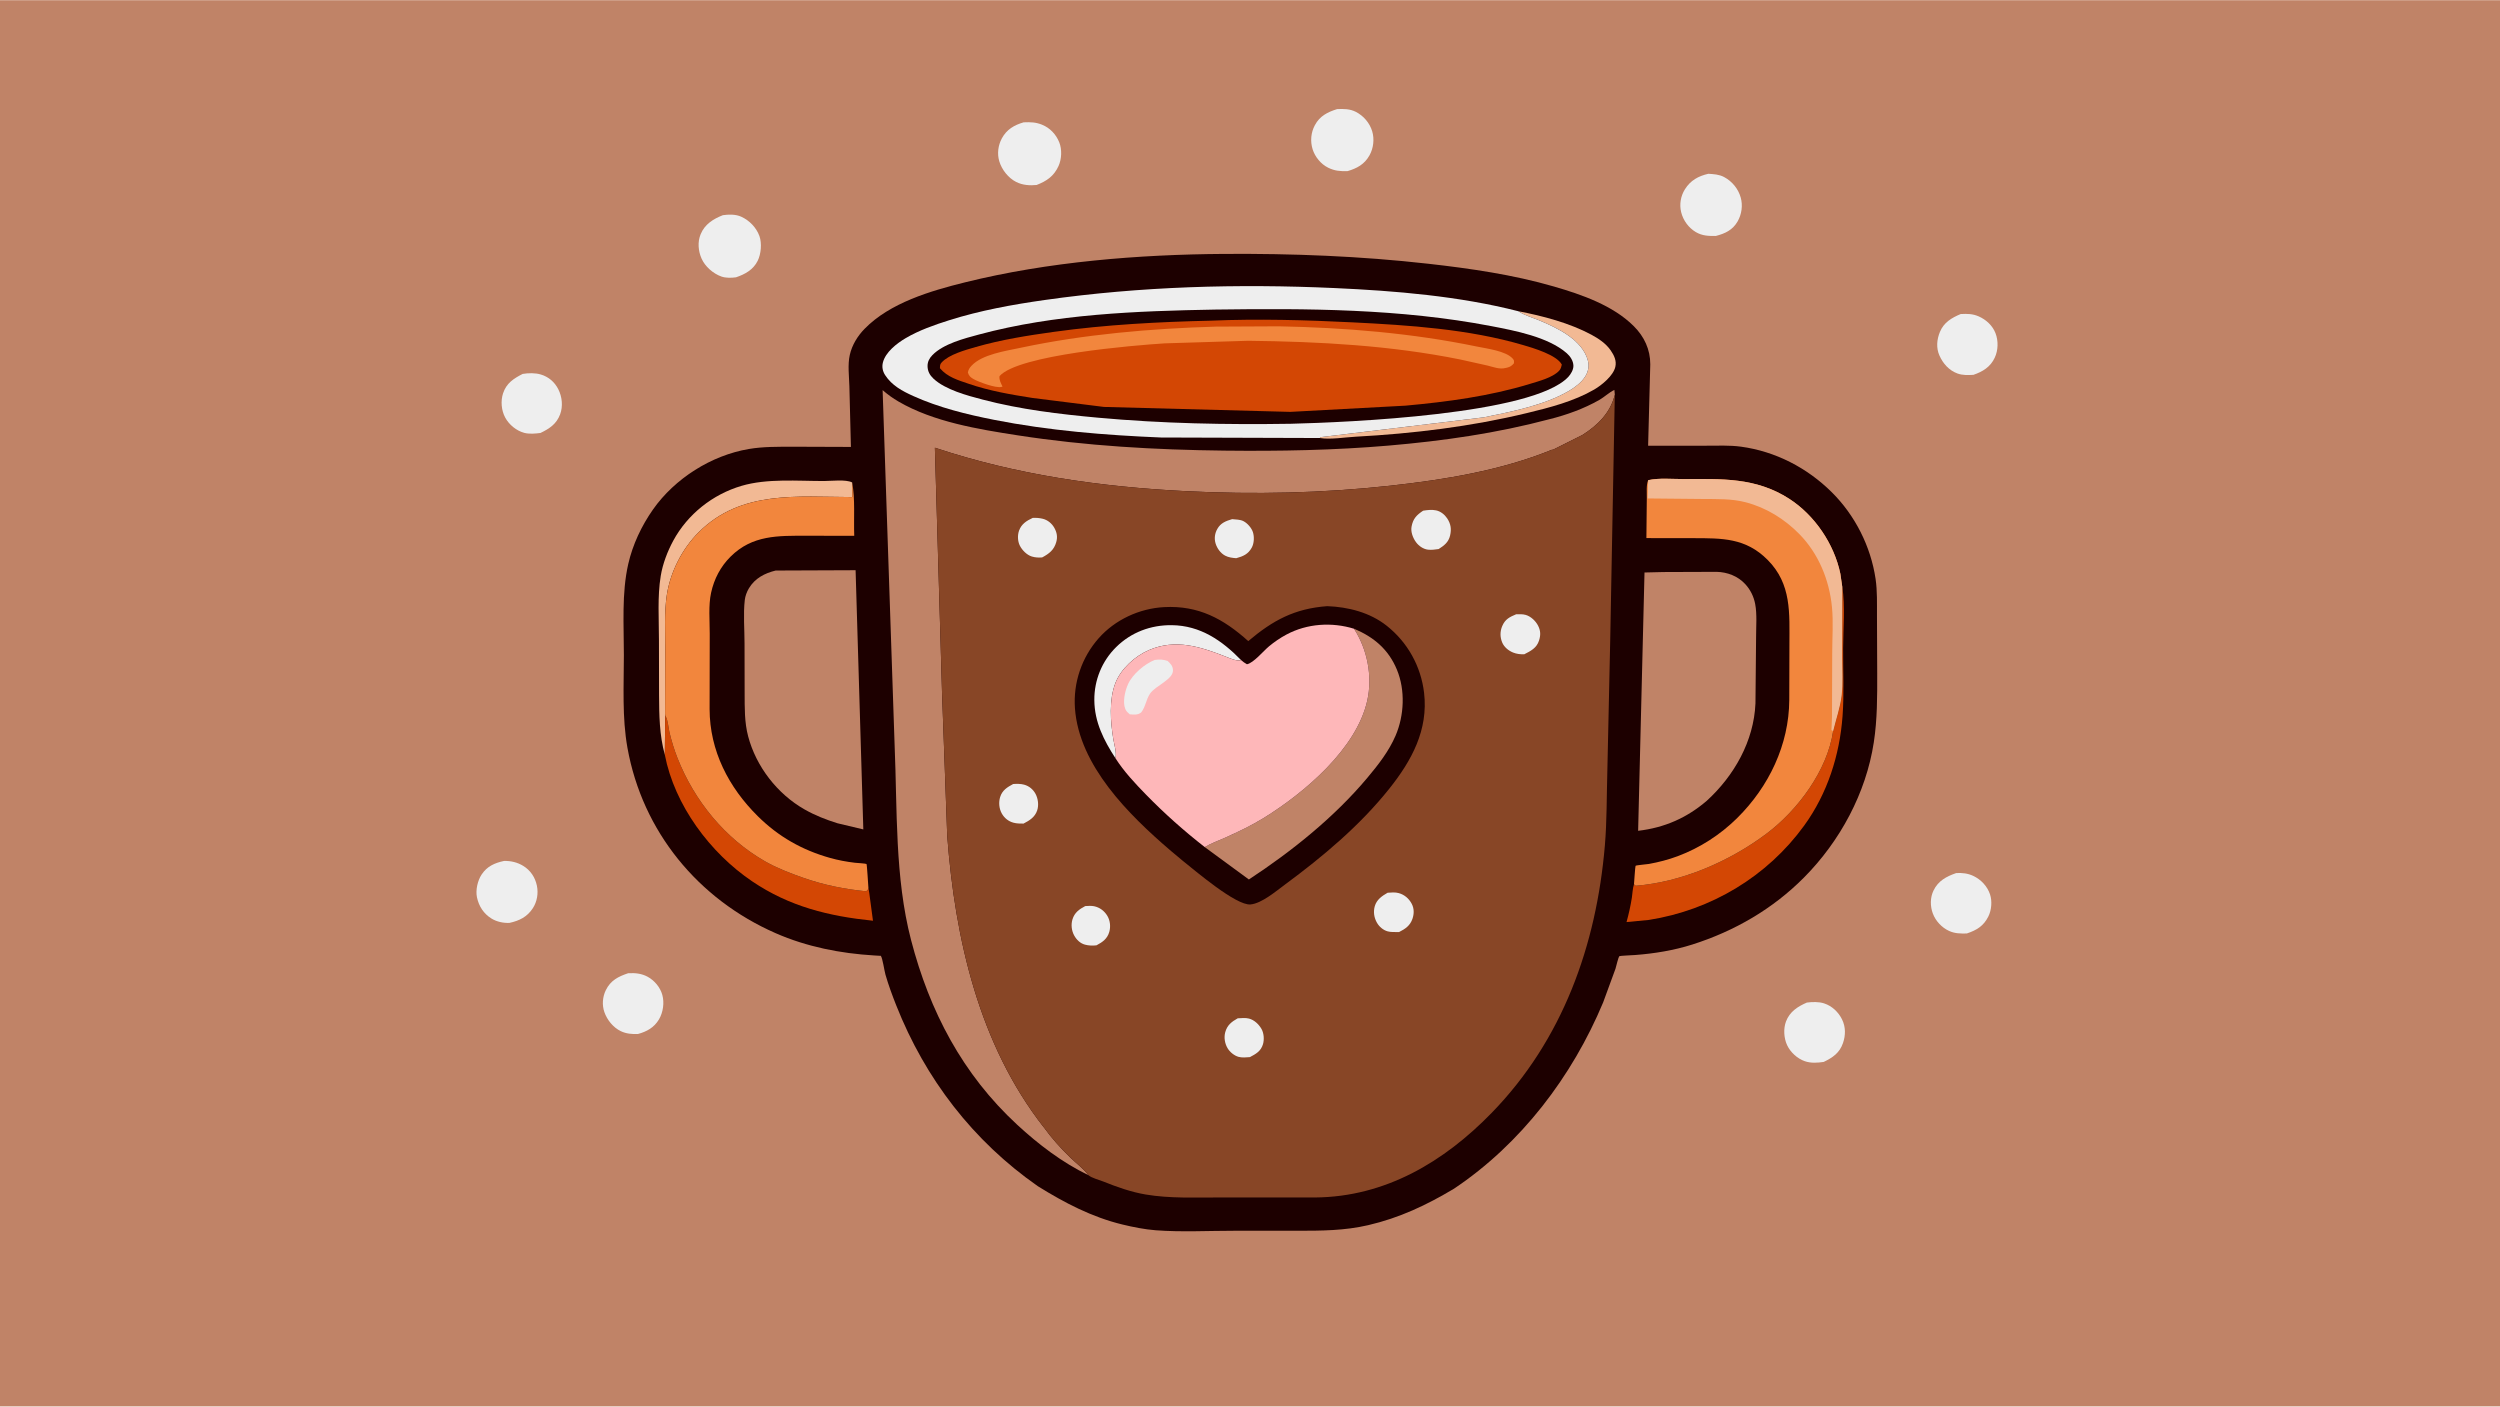 <svg version="1.1" xmlns="http://www.w3.org/2000/svg" style="display: block;" viewBox="0 0 2048 1152" width="1820" height="1024">
<path transform="translate(0,0)" fill="rgb(192,131,103)" d="M -0 -0 L 2048 0 L 2048 1152 L -0 1152 L -0 -0 z"/>
<path transform="translate(0,0)" fill="rgb(238,238,238)" d="M 1602.54 715.07 C 1607.42 714.811 1611.97 715.292 1616.45 717.373 C 1622.81 720.322 1628.08 725.929 1630.27 732.637 C 1632.07 738.146 1631.45 745.453 1628.86 750.633 C 1624.92 758.49 1619.34 761.843 1611.18 764.576 C 1605.99 764.669 1601.5 764.666 1596.7 762.483 C 1590.74 759.769 1585.66 754.343 1583.38 748.215 C 1581.14 742.232 1581.13 735.226 1583.91 729.438 C 1587.75 721.404 1594.47 717.872 1602.54 715.07 z"/>
<path transform="translate(0,0)" fill="rgb(238,238,238)" d="M 428.179 306.171 C 432.926 305.381 438.498 305.274 443.125 306.672 C 449.525 308.605 454.42 312.868 457.401 318.819 C 460.511 325.026 461.292 332.628 458.871 339.228 C 455.96 347.163 450.055 351.055 442.769 354.541 C 438.614 355.1 433.552 355.555 429.478 354.459 C 423.035 352.724 417.085 347.836 413.907 342.017 C 410.718 336.178 410.021 328.335 412.119 322.037 C 414.893 313.713 420.786 309.953 428.179 306.171 z"/>
<path transform="translate(0,0)" fill="rgb(238,238,238)" d="M 514.576 797.133 C 520.285 796.819 525.548 797.281 530.658 800.085 C 536.221 803.137 540.817 808.677 542.547 814.814 C 544.379 821.313 543.226 829.247 539.787 835.022 C 535.84 841.647 529.813 844.971 522.609 846.91 C 517.727 847.102 513.063 846.741 508.585 844.597 C 502.366 841.619 497.364 835.441 495.105 828.984 C 493.071 823.171 493.597 816.465 496.301 810.97 C 500.235 802.975 506.498 799.848 514.576 797.133 z"/>
<path transform="translate(0,0)" fill="rgb(238,238,238)" d="M 1606.19 257.128 C 1611.5 256.832 1615.99 256.874 1620.94 259.037 C 1626.97 261.677 1632.34 266.583 1634.72 272.819 C 1637.14 279.139 1636.95 286.779 1634.07 292.924 C 1630.51 300.54 1624.21 304.315 1616.6 306.932 C 1612.2 307.156 1607.71 307.36 1603.5 305.805 C 1596.63 303.268 1591.74 297.721 1588.81 291.163 C 1585.99 284.842 1586.61 278.022 1589.19 271.75 C 1592.39 263.979 1598.79 260.216 1606.19 257.128 z"/>
<path transform="translate(0,0)" fill="rgb(238,238,238)" d="M 1480.18 821.155 C 1484.78 820.598 1489.99 820.403 1494.41 821.865 C 1500.81 823.982 1505.99 828.907 1508.97 834.9 C 1512.04 841.069 1511.99 847.884 1509.79 854.299 C 1507.02 862.385 1501.4 866.213 1493.99 869.79 C 1488.76 870.551 1483.52 870.951 1478.44 869.176 C 1472.38 867.062 1466.75 861.915 1464.03 856.11 C 1461.33 850.361 1460.84 842.562 1463.1 836.619 C 1466.17 828.58 1472.64 824.446 1480.18 821.155 z"/>
<path transform="translate(0,0)" fill="rgb(238,238,238)" d="M 412.879 705.146 C 418.47 704.993 423.903 706.286 428.671 709.218 C 434.607 712.869 438.417 718.616 439.826 725.406 C 441.13 731.689 439.995 738.511 436.49 743.885 C 431.842 751.011 425.482 754.09 417.41 755.887 C 412.425 756.14 406.911 754.972 402.648 752.347 C 396.203 748.377 392.226 742.194 390.71 734.856 C 389.494 728.968 391.275 721.168 394.6 716.181 C 399.088 709.449 405.263 706.801 412.879 705.146 z"/>
<path transform="translate(0,0)" fill="rgb(238,238,238)" d="M 1399.49 142.224 C 1403.99 142.521 1408.32 142.733 1412.37 144.891 C 1418.97 148.409 1423.96 154.467 1426 161.697 C 1427.83 168.148 1426.79 175.404 1423.47 181.218 C 1419.38 188.359 1413.2 191.185 1405.57 193.164 C 1399.58 193.216 1394.52 193.093 1389.21 189.975 C 1383.27 186.49 1378.84 180.343 1377.21 173.698 C 1375.63 167.268 1376.8 160.499 1380.29 154.913 C 1384.86 147.601 1391.34 144.077 1399.49 142.224 z"/>
<path transform="translate(0,0)" fill="rgb(238,238,238)" d="M 1095.33 89.241 C 1100.66 88.974 1105.84 89.016 1110.68 91.482 C 1117 94.702 1122.03 100.555 1124.09 107.369 C 1126.03 113.804 1125.16 121.279 1121.88 127.139 C 1117.79 134.453 1111.66 137.787 1103.86 140.062 C 1097.91 140.211 1093.39 139.877 1088.01 137.228 C 1082.13 134.339 1077.21 128.354 1075.29 122.125 C 1073.26 115.532 1073.88 108.472 1077.16 102.374 C 1081.22 94.819 1087.55 91.708 1095.33 89.241 z"/>
<path transform="translate(0,0)" fill="rgb(238,238,238)" d="M 592.169 176.14 C 596.987 175.432 602.652 175.328 607.175 177.364 C 613.899 180.391 619.67 186.324 622.149 193.324 C 624.235 199.214 623.447 207.985 620.686 213.533 C 617.035 220.872 610.338 224.518 602.927 227.035 C 599.182 227.541 594.598 227.676 591.003 226.403 C 584.22 223.999 577.553 218.21 574.671 211.586 C 571.973 205.383 571.347 198.038 573.981 191.702 C 577.389 183.505 584.266 179.257 592.169 176.14 z"/>
<path transform="translate(0,0)" fill="rgb(238,238,238)" d="M 838.569 100.071 C 844.14 99.853 848.391 99.912 853.651 102.026 C 860.16 104.642 865.128 109.943 867.735 116.433 C 870.071 122.248 869.744 130.188 867.14 135.887 C 863.343 144.197 857.458 148.193 849.175 151.402 C 843.492 151.959 837.674 151.542 832.5 148.948 C 826.039 145.71 820.739 138.96 818.646 132.094 C 816.737 125.83 817.631 118.943 820.707 113.234 C 824.653 105.909 830.807 102.327 838.569 100.071 z"/>
<path transform="translate(0,0)" fill="rgb(29,0,0)" d="M 850.256 971.633 C 797.096 934.554 757.984 883.633 734.172 823.398 C 730.918 815.168 727.833 806.81 725.372 798.304 C 724.474 795.202 722.996 784.75 721.578 782.885 C 721.451 782.718 721.16 782.861 720.95 782.85 L 716.139 782.571 C 688.436 780.899 660.988 775.526 635.472 764.353 C 571.887 736.51 526.311 681.05 514.002 612.47 C 509.563 587.735 511.05 561.675 511.075 536.625 C 511.099 512.098 509.186 485.963 514.647 461.956 C 518.276 446 525.54 430.626 534.923 417.257 C 552.8 391.785 582.735 372.917 613.344 367.693 C 625.229 365.664 637.263 365.864 649.28 365.809 L 697.071 365.984 L 695.816 316.39 C 695.594 307.992 694.306 298.7 696.17 290.524 C 698.01 282.452 702.511 275.141 708.255 269.244 C 729.047 247.897 762.446 238.125 790.554 231.151 C 858.623 214.263 932.622 208.329 1002.73 207.861 C 1058.74 207.488 1114.23 209.629 1169.91 215.907 C 1204.5 219.807 1239.58 224.874 1273.06 234.595 C 1295.66 241.156 1321.31 250.02 1338.37 267.021 C 1346.98 275.602 1351.93 286.184 1351.91 298.36 L 1350.14 365.023 L 1397.71 364.979 C 1407.14 364.995 1416.88 364.498 1426.24 365.777 C 1454.48 369.638 1480.35 383.051 1500.52 403.016 C 1519.64 421.958 1532.53 447.448 1536.48 474.117 C 1537.95 484.071 1537.57 494.472 1537.62 504.518 L 1537.81 551.492 C 1537.85 570.513 1537.91 589.13 1535.02 608.001 C 1528.64 649.646 1507.33 688.991 1477.86 718.699 C 1452.27 744.487 1420.87 762.642 1386.36 773.611 C 1371.26 778.407 1355.33 781.013 1339.57 782.201 C 1338.29 782.297 1326.9 782.841 1326.64 783.115 C 1325.58 784.24 1324.02 791.563 1323.43 793.385 L 1313.28 821.068 C 1287.98 881.667 1245.96 936.946 1191.15 973.614 C 1168.69 987.067 1146.38 997.597 1120.76 1003.53 C 1101.44 1008.01 1082.73 1008.09 1063.03 1008.1 L 1011.77 1008.09 C 990.329 1008.07 968.115 1009.32 946.785 1007.7 C 937.69 1007 928.362 1005.12 919.5 1002.98 C 894.509 996.944 871.932 985.118 850.256 971.633 z"/>
<path transform="translate(0,0)" fill="rgb(242,185,148)" d="M 1243.79 254.817 C 1263.62 258.598 1285.84 264.46 1303.71 274.07 C 1309.63 277.252 1315.61 281.284 1319.47 286.88 C 1322.3 290.979 1324.44 295.39 1323.27 300.441 C 1321.6 307.681 1312.14 315.388 1306 318.959 C 1289.32 328.659 1269.56 333.721 1250.93 338.224 C 1205.05 349.314 1157.69 355.067 1110.58 357.601 C 1102.01 358.062 1089.56 360.129 1081.29 358.686 L 1081.39 358.033 L 1215.5 341.748 C 1237.82 337.231 1265.16 331.82 1285 320.248 C 1290.07 317.293 1295.42 313.322 1298.6 308.297 C 1301.06 304.395 1301.98 299.867 1300.82 295.355 C 1296.41 278.149 1275.46 268.298 1260.52 262.137 C 1255.18 259.931 1249.55 258.385 1244.62 255.335 L 1243.79 254.817 z"/>
<path transform="translate(0,0)" fill="rgb(242,185,148)" d="M 544.614 618.158 C 540.176 601.999 539.984 585.622 539.9 569.014 L 539.812 524.223 C 539.816 506.974 538.481 488.651 541.273 471.625 C 542.889 461.772 546.791 451.542 551.539 442.782 C 563.309 421.066 583.828 404.85 607.435 397.877 C 628.449 391.671 653.305 393.939 675.046 393.915 C 680.878 393.908 693.132 392.408 698.091 395.095 L 698.131 407.068 C 653.191 406.934 607.223 401.262 572.494 435.754 C 558.928 449.227 549.06 468.488 546.231 487.463 C 544.091 501.826 545.048 517.207 544.994 531.738 L 544.839 584.437 L 544.948 585.938 L 544.614 618.158 z"/>
<path transform="translate(0,0)" fill="rgb(211,71,4)" d="M 544.948 585.938 L 545.312 586.637 C 547.404 590.784 547.361 595.143 548.388 599.563 C 550.037 606.653 552.33 614.155 555.006 620.904 C 568.904 655.964 593.834 686.65 626.74 705.467 C 636.482 711.038 647.427 715.223 658 718.936 C 674.892 724.867 691.733 728.248 709.5 730.01 C 710.905 729.013 710.91 728.979 711.409 727.326 C 711.789 727.649 714.601 751.103 715.138 754.125 C 678.886 750.405 646.75 742.535 616.113 721.805 C 581.648 698.485 552.606 659.496 544.614 618.158 L 544.948 585.938 z"/>
<path transform="translate(0,0)" fill="rgb(211,71,4)" d="M 1509.17 480.505 C 1511.75 496.398 1509.95 514.801 1509.88 530.96 C 1509.8 549.243 1510.77 568.29 1509.42 586.464 C 1507.04 618.611 1497.02 649.933 1477.99 676.172 C 1447.66 718.001 1401.7 745.438 1350.76 753.464 L 1332.45 755.217 C 1334.28 748.632 1335.73 742.093 1336.81 735.343 C 1337.39 731.744 1337.41 727.684 1338.56 724.26 L 1339.9 725.489 C 1377.86 722.436 1416.73 705.565 1446.93 682.943 C 1472.65 663.679 1497 631.064 1501.7 598.709 C 1503.98 589.16 1507.52 579.257 1508.65 569.5 C 1509.79 559.641 1509.05 549.064 1509.07 539.108 L 1509.17 480.505 z"/>
<path transform="translate(0,0)" fill="rgb(242,134,61)" d="M 698.091 395.095 C 700.657 408.713 699.268 424.827 699.795 438.801 L 660.797 438.736 C 637.429 438.745 616.364 438.053 598.468 455.869 C 590.227 464.072 585.038 474.074 582.534 485.395 C 580.245 495.741 581.439 508.544 581.412 519.117 L 581.303 580.799 C 581.395 614.931 596.969 644.911 620.786 668.484 C 637.694 685.219 657.08 696.233 679.969 702.666 C 686.627 704.537 693.457 705.812 700.322 706.625 C 701.342 706.746 709.382 707.227 709.845 707.649 C 710.234 708.003 711.245 725.255 711.409 727.326 C 710.91 728.979 710.905 729.013 709.5 730.01 C 691.733 728.248 674.892 724.867 658 718.936 C 647.427 715.223 636.482 711.038 626.74 705.467 C 593.834 686.65 568.904 655.964 555.006 620.904 C 552.33 614.155 550.037 606.653 548.388 599.563 C 547.361 595.143 547.404 590.784 545.312 586.637 L 544.948 585.938 L 544.839 584.437 L 544.994 531.738 C 545.048 517.207 544.091 501.826 546.231 487.463 C 549.06 468.488 558.928 449.227 572.494 435.754 C 607.223 401.262 653.191 406.934 698.131 407.068 L 698.091 395.095 z"/>
<path transform="translate(0,0)" fill="rgb(192,131,103)" d="M 1362.74 468.474 L 1406.27 468.315 C 1415.1 468.541 1423.6 471.765 1429.69 478.351 C 1433.9 482.905 1436.65 488.481 1437.83 494.572 C 1439.47 503.107 1438.56 513.232 1438.59 521.925 L 1438.07 576.168 C 1436.72 607.062 1420.64 635.307 1398.24 655.813 C 1381.77 669.957 1363.52 677.915 1341.96 680.454 L 1347.18 468.849 L 1362.74 468.474 z"/>
<path transform="translate(0,0)" fill="rgb(192,131,103)" d="M 635.404 467.245 L 700.903 466.977 L 707.232 679.317 L 686.089 674.286 C 676.593 671.323 667.691 667.84 659.027 662.907 C 636.766 650.232 619.43 627.834 612.892 603.109 C 609.817 591.483 610.061 579.713 610.007 567.799 L 609.928 527.068 C 609.931 515.581 608.817 502.716 610.13 491.371 C 610.509 488.095 611.801 484.62 613.503 481.797 C 618.493 473.522 626.346 469.492 635.404 467.245 z"/>
<path transform="translate(0,0)" fill="rgb(242,134,61)" d="M 1350.16 393.225 C 1359.05 391.233 1370.06 392.346 1379.2 392.312 C 1410.41 392.197 1438.33 390.868 1465.67 408.434 C 1486.59 421.872 1502.55 445.521 1507.61 469.841 L 1509.17 480.505 L 1509.07 539.108 C 1509.05 549.064 1509.79 559.641 1508.65 569.5 C 1507.52 579.257 1503.98 589.16 1501.7 598.709 C 1497 631.064 1472.65 663.679 1446.93 682.943 C 1416.73 705.565 1377.86 722.436 1339.9 725.489 L 1338.56 724.26 C 1338.7 722.619 1339.55 709.392 1339.87 709.114 C 1340.44 708.608 1349.23 707.883 1350.76 707.606 C 1358.83 706.143 1366.74 704.105 1374.42 701.229 C 1392.71 694.382 1409.35 683.626 1423.22 669.878 C 1449.01 644.33 1465.56 609.982 1465.77 573.356 L 1465.89 528.021 C 1465.91 502.152 1467.77 478.323 1448.02 458.495 C 1430 440.397 1410.79 440.786 1387.08 440.716 L 1348.73 440.665 L 1349.07 407.536 C 1349.13 403.05 1348.49 397.44 1350.16 393.225 z"/>
<path transform="translate(0,0)" fill="rgb(242,185,148)" d="M 1350.16 393.225 C 1359.05 391.233 1370.06 392.346 1379.2 392.312 C 1410.41 392.197 1438.33 390.868 1465.67 408.434 C 1486.59 421.872 1502.55 445.521 1507.61 469.841 L 1509.17 480.505 L 1509.07 539.108 C 1509.05 549.064 1509.79 559.641 1508.65 569.5 C 1507.52 579.257 1503.98 589.16 1501.7 598.709 L 1500.33 598 L 1500.77 587.325 L 1500.95 534.816 C 1500.97 522.522 1501.94 509.283 1500.74 497.095 C 1498.56 474.945 1489.77 453.451 1474.11 437.46 C 1461.96 425.055 1446.91 415.703 1430 411.301 C 1418.42 408.287 1406.61 408.76 1394.76 408.626 L 1349.75 408.179 L 1350.16 393.225 z"/>
<path transform="translate(0,0)" fill="rgb(192,131,103)" d="M 1269.25 343.291 C 1283.19 339.833 1297.51 334.681 1310.02 327.566 C 1314.35 325.1 1318.08 321.371 1322.5 319.271 L 1322.85 323.073 C 1319.49 337.785 1308.67 348.47 1296.21 356.246 L 1272.16 368.295 L 1271.37 368.277 C 1229.72 385.289 1183.32 392.852 1138.83 397.756 C 1083.3 403.877 1027.61 405.039 971.822 402.239 C 901.713 398.72 832.61 388.859 765.847 366.627 L 771.725 567.823 L 775.968 684.786 C 782.332 768.896 801.952 855.418 854.93 923.212 L 854.995 923.217 C 861.35 932.06 868.935 940.567 876.783 948.123 C 881.475 952.641 887.788 957.39 891.65 962.586 C 870.108 952.158 850.755 937.397 833.253 921.221 C 788.461 879.822 761.514 828.305 746.307 769.801 C 732.998 718.598 735.093 663.351 732.889 610.838 L 723.04 319.448 C 727.154 323.048 731.406 326.095 736.122 328.84 C 764.758 345.507 801.348 351.471 833.604 356.471 C 889.794 365.181 946.345 368.361 1003.17 369.011 C 1047.95 369.524 1093 368.726 1137.64 364.879 C 1182.25 361.034 1225.93 354.814 1269.25 343.291 z"/>
<path transform="translate(0,0)" fill="rgb(238,238,238)" d="M 1081.29 358.686 L 951.048 358.258 C 905.442 356.379 859.091 352.624 814.256 343.764 C 791.91 339.348 769.019 333.725 748.212 324.312 C 739.157 320.215 730.671 315.732 725.077 307.127 C 723.061 304.026 722.361 300.447 723.266 296.826 C 725.391 288.327 734.633 281.187 741.85 276.926 C 752.785 270.472 765.382 266.047 777.436 262.241 C 802.985 254.176 829.325 249.387 855.808 245.624 C 934.451 234.449 1013.92 232.24 1093.19 235.835 C 1143.11 238.098 1195.28 242.402 1243.79 254.817 L 1244.62 255.335 C 1249.55 258.385 1255.18 259.931 1260.52 262.137 C 1275.46 268.298 1296.41 278.149 1300.82 295.355 C 1301.98 299.867 1301.06 304.395 1298.6 308.297 C 1295.42 313.322 1290.07 317.293 1285 320.248 C 1265.16 331.82 1237.82 337.231 1215.5 341.748 L 1081.39 358.033 L 1081.29 358.686 z"/>
<path transform="translate(0,0)" fill="rgb(29,0,0)" d="M 995.427 253.458 C 1070.87 252.428 1147.14 252.728 1221.5 266.981 C 1240.94 270.707 1268.21 275.866 1283.45 289.182 C 1286.38 291.751 1288.86 295.476 1288.94 299.5 C 1289 302.741 1286.85 306.374 1284.68 308.686 C 1255.57 339.562 1103.74 345.858 1057.25 347.017 C 1004.61 347.841 951.941 346.84 899.5 342.031 C 867.671 339.113 835.972 335.321 805 327.205 C 792.334 323.885 774.384 319.142 764.67 310.015 C 761.65 307.179 759.888 303.946 759.846 299.749 C 759.809 296.124 761.432 293.18 763.925 290.657 C 772.996 281.475 789.745 277.191 801.913 273.909 C 864.265 257.096 931.175 254.623 995.427 253.458 z"/>
<path transform="translate(0,0)" fill="rgb(211,71,4)" d="M 992.114 262.538 C 1030.49 260.928 1069.55 262.002 1107.9 263.926 C 1154.22 266.25 1203.3 269.412 1247.94 282.583 C 1256.38 285.077 1275.15 290.599 1279.43 298.5 C 1278.86 300.727 1278.74 302.03 1277.11 303.71 C 1271.75 309.263 1260.51 312.136 1253.17 314.38 C 1220.21 324.464 1185.57 329.044 1151.34 332.175 L 1057.03 337.268 L 904.388 333.218 L 845.796 325.861 C 828.135 323.079 810.648 320.113 793.686 314.3 C 784.883 311.283 776.183 308.856 769.978 301.5 C 770.149 299.29 769.874 298.405 771.433 296.734 C 777.486 290.244 790.689 286.621 799.293 284.142 C 820.211 278.117 841.994 274.679 863.522 271.691 C 906.24 265.761 949.039 263.545 992.114 262.538 z"/>
<path transform="translate(0,0)" fill="rgb(242,134,61)" d="M 995.867 267.438 L 1047.59 267.171 C 1101.82 268.241 1156.85 272.747 1210 283.775 C 1218 285.436 1233.55 287.367 1239.09 293.508 C 1240.57 295.148 1240.29 295.415 1240.2 297.5 C 1238.45 299.485 1237.17 300.427 1234.56 301.048 L 1233.5 301.284 C 1228.28 302.611 1223.59 300.54 1218.54 299.319 L 1196.14 294.329 C 1138.91 282.783 1080.92 279.712 1022.66 279.019 L 954.08 281.14 C 929.028 282.746 834.151 290.505 818.794 307.994 C 818.367 311.106 819.968 313.775 821.258 316.5 L 820.604 316.793 C 815.994 318.123 801.849 312.788 797.643 310.46 C 795.131 309.069 793.671 307.784 792.879 305 C 793.298 302.659 794.319 301.148 795.9 299.447 C 804.553 290.137 823.856 287.373 835.716 284.84 C 887.718 273.735 942.732 268.991 995.867 267.438 z"/>
<path transform="translate(0,0)" fill="rgb(136,70,38)" d="M 1322.85 323.073 L 1319.09 524.332 L 1316.72 632.249 C 1316.14 652.253 1316.4 672.561 1314.71 692.492 C 1307.73 774.407 1280.14 851.754 1222 911.5 C 1182.88 951.702 1134.89 980.301 1077.5 980.833 L 999.745 980.824 C 979.523 980.777 958.363 981.778 938.393 978.371 C 926.609 976.361 914.946 972.241 903.898 967.79 C 900.525 966.431 894.213 964.857 891.65 962.586 C 887.788 957.39 881.475 952.641 876.783 948.123 C 868.935 940.567 861.35 932.06 854.995 923.217 L 854.93 923.212 C 801.952 855.418 782.332 768.896 775.968 684.786 L 771.725 567.823 L 765.847 366.627 C 832.61 388.859 901.713 398.72 971.822 402.239 C 1027.61 405.039 1083.3 403.877 1138.83 397.756 C 1183.32 392.852 1229.72 385.289 1271.37 368.277 L 1272.16 368.295 L 1296.21 356.246 C 1308.67 348.47 1319.49 337.785 1322.85 323.073 z"/>
<path transform="translate(0,0)" fill="rgb(238,238,238)" d="M 1009.36 425.143 C 1012.38 425.482 1015.87 425.375 1018.63 426.787 C 1021.84 428.432 1025.23 432.271 1026.36 435.707 C 1027.62 439.557 1027.39 444.96 1025.42 448.514 C 1022.46 453.866 1018.39 455.574 1012.73 457.143 C 1009.66 456.911 1006.43 456.522 1003.67 455.065 C 999.883 453.069 997.002 449.065 995.786 445 C 994.598 441.026 995.152 436.842 997.183 433.225 C 999.971 428.261 1004.15 426.705 1009.36 425.143 z"/>
<path transform="translate(0,0)" fill="rgb(238,238,238)" d="M 889.032 742.119 C 891.379 741.977 893.973 741.772 896.284 742.251 C 901.02 743.233 904.822 746.18 907.245 750.32 C 909.477 754.134 909.939 759.089 908.717 763.314 C 907.091 768.933 903.167 771.676 898.221 774.272 C 895.051 774.63 891.91 774.548 888.811 773.713 C 884.875 772.652 881.881 769.682 879.968 766.192 C 877.815 762.267 877.261 757.299 878.569 752.994 C 880.248 747.468 884.138 744.68 889.032 742.119 z"/>
<path transform="translate(0,0)" fill="rgb(238,238,238)" d="M 846.033 424.11 C 848.79 423.972 851.633 424.188 854.318 424.859 C 858.255 425.844 861.673 428.683 863.65 432.183 C 865.8 435.99 866.504 439.644 865.288 443.929 C 863.447 450.414 859.49 453.401 853.76 456.496 C 850.88 456.765 847.982 456.591 845.205 455.731 C 841.136 454.47 837.33 450.559 835.439 446.828 C 833.622 443.242 833.473 438.241 834.836 434.481 C 836.813 429.025 841.025 426.453 846.033 424.11 z"/>
<path transform="translate(0,0)" fill="rgb(238,238,238)" d="M 829.987 642.124 C 832.834 641.917 836.206 641.896 838.976 642.662 C 843.06 643.792 846.324 646.503 848.324 650.219 C 850.419 654.111 851.077 659.484 849.658 663.743 C 847.805 669.307 843.417 671.975 838.482 674.544 C 835.674 674.582 832.917 674.542 830.187 673.801 C 826.039 672.675 822.703 669.951 820.627 666.195 C 818.422 662.205 817.977 657.117 819.327 652.764 C 821.044 647.228 825.134 644.732 829.987 642.124 z"/>
<path transform="translate(0,0)" fill="rgb(238,238,238)" d="M 1013.93 834.062 C 1016.86 833.926 1020.32 833.518 1023.19 834.281 C 1027.49 835.427 1031.08 838.827 1033.31 842.58 C 1035.4 846.11 1035.79 851.422 1034.62 855.318 C 1032.89 861.029 1028.84 863.25 1023.91 865.854 C 1020.91 866.053 1017.51 866.459 1014.59 865.629 C 1011.01 864.614 1007.44 861.662 1005.57 858.46 C 1003.33 854.622 1002.53 849.693 1003.73 845.398 C 1005.33 839.624 1008.91 836.894 1013.93 834.062 z"/>
<path transform="translate(0,0)" fill="rgb(238,238,238)" d="M 1242.09 503.043 C 1244.57 503.025 1247.38 502.899 1249.78 503.571 C 1254.01 504.756 1257.97 508.506 1259.96 512.35 C 1262.16 516.6 1262.17 520.215 1260.75 524.676 C 1258.82 530.698 1254.05 533.104 1248.73 535.814 C 1245.58 535.972 1242.43 535.596 1239.5 534.409 C 1235.77 532.894 1232.17 529.974 1230.6 526.18 C 1228.77 521.749 1228.76 517.152 1230.62 512.744 C 1233 507.123 1236.64 505.312 1242.09 503.043 z"/>
<path transform="translate(0,0)" fill="rgb(238,238,238)" d="M 1136.74 731.192 C 1139.81 730.964 1142.92 730.666 1145.92 731.506 C 1150.59 732.813 1154.22 735.963 1156.48 740.243 C 1158.52 744.101 1158.48 748.43 1157.1 752.5 C 1155.18 758.172 1151.23 760.809 1146.11 763.397 L 1145.47 763.394 C 1142.7 763.353 1139.43 763.575 1136.75 762.822 C 1133.07 761.786 1129.91 759.084 1128.01 755.79 C 1125.64 751.652 1124.89 746.91 1126.2 742.281 C 1127.76 736.798 1132.06 733.884 1136.74 731.192 z"/>
<path transform="translate(0,0)" fill="rgb(238,238,238)" d="M 1165.83 418.21 C 1169.32 417.669 1173 417.224 1176.5 417.969 C 1180.15 418.745 1183.45 421.381 1185.49 424.456 C 1188.54 429.039 1189.14 433.271 1187.9 438.607 C 1186.62 444.081 1183.04 446.773 1178.55 449.641 C 1175.82 450.04 1172.58 450.482 1169.83 450.151 C 1165.93 449.681 1162.33 447.158 1160.03 444.06 C 1157.49 440.633 1155.56 435.638 1156.34 431.339 C 1157.52 424.788 1160.44 421.808 1165.83 418.21 z"/>
<path transform="translate(0,0)" fill="rgb(29,0,0)" d="M 1087.24 496.423 C 1104.47 497.068 1122.21 501.561 1135.98 512.464 C 1153.11 526.026 1164.06 545.721 1166.61 567.44 C 1170.17 597.849 1156.42 622.988 1138.1 645.966 C 1114 676.189 1083.67 701.604 1052.7 724.46 C 1045.33 729.896 1033.61 739.936 1024.43 740.782 C 1012.6 741.872 978.971 713.016 968.664 704.821 L 958.353 696.19 C 924.679 667.245 883.979 627.046 880.599 580.144 C 879.09 559.201 886.122 538.439 900.03 522.704 C 913.472 507.497 933.461 498.291 953.626 497.21 C 981.764 495.701 1002.22 506.76 1022.57 525.053 C 1042.72 508.025 1060.47 498.412 1087.24 496.423 z"/>
<path transform="translate(0,0)" fill="rgb(238,238,238)" d="M 913.777 620.995 C 904.244 606.325 896.607 591.373 896.478 573.393 C 896.361 557.035 902.713 541.442 914.32 529.982 C 926.621 517.837 942.694 511.804 959.933 512.001 C 983.255 512.266 1001 524.51 1016.68 540.577 C 1013.57 541.94 1007.27 539 1003.96 537.711 C 983.201 529.629 963.164 522.997 941.325 532.361 C 929.856 537.278 918.305 547.662 913.729 559.427 C 908.394 573.143 909.65 591.062 912.037 605.427 C 912.846 610.299 914.859 616.112 913.777 620.995 z"/>
<path transform="translate(0,0)" fill="rgb(192,131,103)" d="M 1109.2 514.921 C 1125.46 521.712 1137.54 531.906 1144.4 548.573 C 1151.28 565.269 1150.35 585.939 1143.29 602.423 C 1137.81 615.22 1129.13 626.303 1120.25 636.904 C 1093.09 669.324 1058.3 697.212 1023.08 720.331 L 986.944 693.81 C 992.017 690.656 998.335 688.517 1003.79 686.042 C 1014.54 681.171 1025.47 676.015 1035.5 669.788 C 1068.68 649.193 1111.39 613.179 1120.11 573.549 C 1124.46 553.824 1120.11 531.837 1109.2 514.921 z"/>
<path transform="translate(0,0)" fill="rgb(254,183,185)" d="M 1016.68 540.577 C 1018.22 541.964 1019.69 543.015 1021.5 544.018 C 1026.95 542.94 1034.94 533.184 1039.58 529.325 C 1043.97 525.682 1048.82 522.365 1053.86 519.679 C 1070.81 510.627 1091 509.33 1109.2 514.921 C 1120.11 531.837 1124.46 553.824 1120.11 573.549 C 1111.39 613.179 1068.68 649.193 1035.5 669.788 C 1025.47 676.015 1014.54 681.171 1003.79 686.042 C 998.335 688.517 992.017 690.656 986.944 693.81 C 969.94 680.53 953.885 666.265 938.82 650.817 C 929.875 641.645 920.646 631.816 913.777 620.995 C 914.859 616.112 912.846 610.299 912.037 605.427 C 909.65 591.062 908.394 573.143 913.729 559.427 C 918.305 547.662 929.856 537.278 941.325 532.361 C 963.164 522.997 983.201 529.629 1003.96 537.711 C 1007.27 539 1013.57 541.94 1016.68 540.577 z"/>
<path transform="translate(0,0)" fill="rgb(238,238,238)" d="M 945.909 540.5 C 949.961 539.93 952.598 540.017 956.5 541.281 C 958.941 543.649 960.807 545.323 960.896 549 C 961.077 556.488 946.6 561.585 942.174 568 C 938.84 572.832 938.497 578.853 934.841 583.5 C 931.986 585.727 928.854 585.318 925.5 585.023 C 924.088 583.815 922.517 582.458 921.829 580.683 C 919.538 574.766 921.59 565.922 924.099 560.307 C 927.73 552.182 937.724 543.73 945.909 540.5 z"/>
</svg>